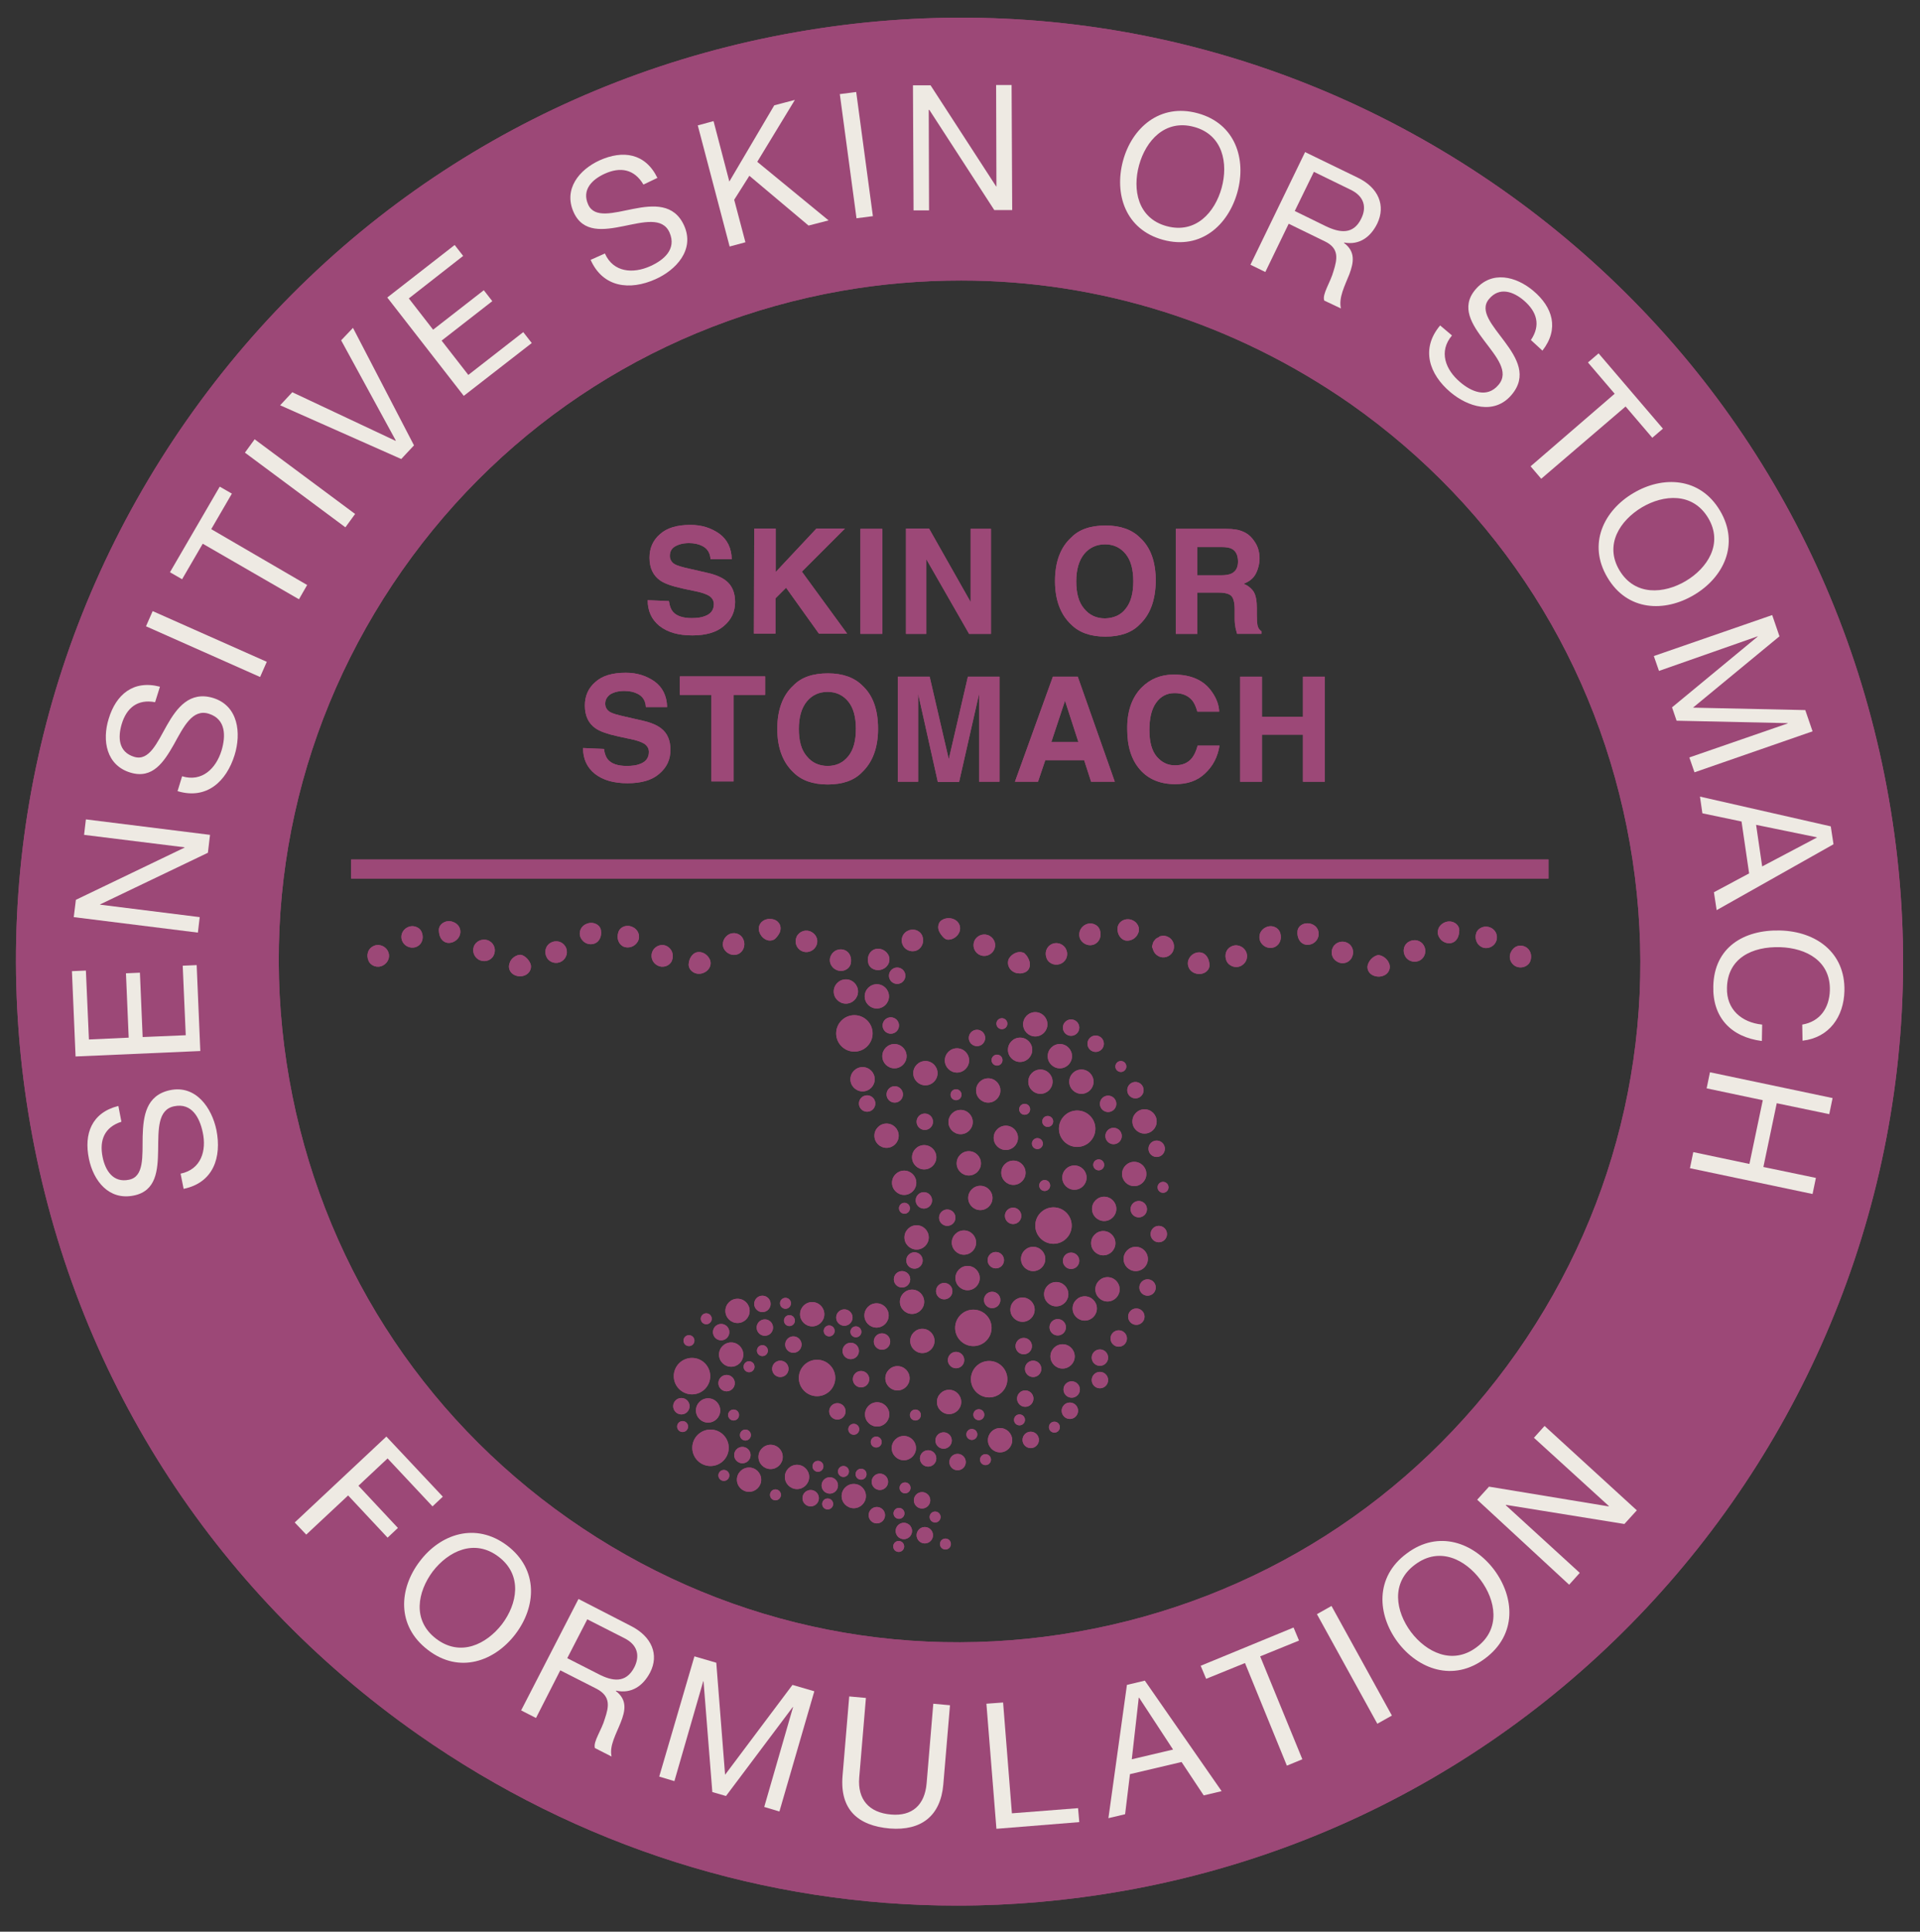 <?xml version="1.0" encoding="UTF-8"?> <svg xmlns="http://www.w3.org/2000/svg" xmlns:xlink="http://www.w3.org/1999/xlink" version="1.1" id="Layer_1" x="0px" y="0px" viewBox="0 0 632.6 636.3" style="enable-background:new 0 0 632.6 636.3;" xml:space="preserve"><rect x="0" y="0" width="632.6" height="636.3" fill="#333333" stroke="none"/> <style type="text/css"> .st0{fill:#9C4877;} .st1{fill:#EEEAE3;} </style> <g> <path class="st0" d="M315.3,627.7c-63.2,0-124.8-19.4-177.6-56.4c-68-47.7-113.4-119-127.7-200.7s4-164.3,51.6-232.3 c47.7-68,119-113.4,200.7-127.7c81.8-14.4,164.3,4,232.3,51.6c68,47.7,113.4,119,127.7,200.7c29.7,168.8-83.5,330.3-252.4,360 C351.7,626.1,333.4,627.7,315.3,627.7z M316.7,92.4c-13.1,0-26.3,1.1-39.4,3.4c-59,10.4-110.4,43.1-144.8,92.1 c-34.4,49.1-47.6,108.6-37.2,167.6c10.4,59,43.1,110.4,92.1,144.8c49.1,34.4,108.6,47.6,167.6,37.2c59-10.4,110.4-43.1,144.8-92.1 c34.4-49.1,47.6-108.6,37.2-167.6c-10.4-59-43.1-110.4-92.1-144.8C406.7,106.4,362.3,92.4,316.7,92.4z"></path> <g> <path class="st1" d="M40,369.5c-5.6,1.8-7.3,6.1-6.2,11.6c0.9,4.5,3.5,8.6,8.7,7.5c5-1,4.4-7.6,4.5-14.3c0.2-6.7,1.1-13.5,9-15.2 c8.6-1.8,13.8,5.9,15.3,13.1c1.8,9-1,17.4-10.8,19.4l-1-5c6.8-1.4,8.6-7.6,7.3-13.6c-1-4.8-3.6-9.8-9.4-8.6 c-5.5,1.1-5.2,7.7-5.3,14.4c-0.1,6.7-0.6,13.5-8,15c-8.2,1.7-13.3-4.8-14.8-12.1c-1.7-8.2,0.9-15.2,9.7-17.4L40,369.5z"></path> <path class="st1" d="M24.9,348l-1.2-28.1l4.6-0.2l1,22.7l13.1-0.6l-0.9-21.2l4.6-0.2l0.9,21.2l14.2-0.6l-1-22.9l4.6-0.2l1.2,28.3 L24.9,348z"></path> <path class="st1" d="M24.3,302.1l0.7-5.7l35.8-17.2l0-0.1L27.7,275l0.6-5.1l40.9,5.1l-0.7,5.9l-35.5,17l0,0.1l32.8,4.1l-0.6,5.1 L24.3,302.1z"></path> <path class="st1" d="M51.1,231.3c-5.8-1.1-9.4,1.9-11,7.2c-1.3,4.4-1.1,9.2,4.1,10.8c4.9,1.5,7.5-4.5,10.8-10.4 c3.3-5.8,7.5-11.3,15.2-9c8.4,2.6,9.3,11.7,7.1,18.8c-2.7,8.7-9.2,14.8-18.8,11.9l1.5-4.9c6.6,2,11.2-2.6,13-8.5 c1.4-4.7,1.5-10.3-4.2-12.1c-5.4-1.7-8.3,4.3-11.5,10.1c-3.3,5.8-7,11.5-14.3,9.3c-8-2.4-9.4-10.6-7.2-17.7 c2.4-8,8.1-12.9,16.9-10.6L51.1,231.3z"></path> <path class="st1" d="M48.1,206.3l2.2-5L87.9,218l-2.2,5L48.1,206.3z"></path> <path class="st1" d="M66.8,179.1l-6.8,11.7l-4-2.3l16.4-28.2l4,2.3l-6.8,11.7l31.6,18.4l-2.7,4.7L66.8,179.1z"></path> <path class="st1" d="M80.7,149.1l3.2-4.4l33.1,24.6l-3.2,4.4L80.7,149.1z"></path> <path class="st1" d="M136.4,146.7l-4.2,4.5l-39.9-17.7l4-4.3l34,16l0.1-0.1l-18-33l3.9-4.1L136.4,146.7z"></path> <path class="st1" d="M127.6,98l22.2-17.3l2.8,3.6l-17.9,14l8,10.3l16.7-13l2.8,3.6l-16.7,13l8.8,11.3l18.1-14.1l2.8,3.6 l-22.4,17.4L127.6,98z"></path> <path class="st1" d="M212,60.8c-3-5.1-7.6-5.9-12.7-3.6c-4.2,1.9-7.7,5.3-5.5,10.2c2.1,4.6,8.3,2.7,14.9,1.4 c6.6-1.3,13.4-1.8,16.7,5.5c3.6,8-2.7,14.7-9.5,17.7c-8.3,3.7-17.2,2.8-21.3-6.4l4.7-2.1c2.8,6.3,9.3,6.7,14.9,4.2 c4.5-2,8.8-5.6,6.4-11.1c-2.3-5.2-8.7-3.4-15.2-2.1c-6.5,1.3-13.3,2.3-16.4-4.6c-3.4-7.6,1.8-14,8.6-17.1c7.6-3.4,15-2.4,19,5.8 L212,60.8z"></path> <path class="st1" d="M229.9,41.3l5.2-1.4l5.2,19.9l14.8-25.1l6.8-1.8l-12.4,20.4l23.5,19.3l-6.6,1.7l-19.5-16.4l-5,7.9l3.7,14 l-5.2,1.4L229.9,41.3z"></path> <path class="st1" d="M276.7,31l5.4-0.7l5.5,40.9l-5.4,0.7L276.7,31z"></path> <path class="st1" d="M300.8,28.1l5.8,0l21.6,33.3h0.1L328.2,28l5.1,0l0.2,41.2l-5.9,0l-21.4-33H306l0.1,33.1l-5.1,0L300.8,28.1z"></path> <path class="st1" d="M394.6,37.3c12.5,3.4,16.1,15.2,13.1,26c-3,10.8-12,19.1-24.5,15.7S367.1,63.8,370,53S382.1,33.9,394.6,37.3z M384.4,74.5c9.6,2.6,15.9-4.6,18.1-12.6c2.2-8,0.5-17.5-9.1-20.1c-9.6-2.6-15.9,4.6-18.1,12.6C373.1,62.4,374.8,71.9,384.4,74.5z "></path> <path class="st1" d="M430,50.1l17.3,8.4c6.9,3.3,9.3,9.2,6.5,15.1c-2.2,4.5-5.9,7.2-10.9,6.3l-0.1,0.1c3.9,2.9,3.2,6.5,1.8,10.3 c-1.5,3.8-3.6,7.7-2.8,11.3l-5.5-2.6c-0.7-2.2,2-5.8,3.1-9.8c1.2-3.9,1.9-7.4-2.9-9.7l-11.9-5.8l-7.7,15.9l-4.9-2.4L430,50.1z M436.8,74.5c4.6,2.2,9.1,2.9,11.7-2.5c1.8-3.6,1.1-7.3-3.5-9.5l-12.1-5.9l-6.3,12.9L436.8,74.5z"></path> <path class="st1" d="M504.4,112c3.3-4.9,2-9.3-2.3-13c-3.5-3-8.1-4.6-11.5-0.5c-3.3,3.9,1.2,8.7,5.2,14.1c4,5.4,7.5,11.3,2.2,17.5 c-5.7,6.7-14.4,3.9-20.1-0.9c-7-5.9-9.9-14.3-3.4-22l3.9,3.3c-4.5,5.3-2.1,11.3,2.6,15.3c3.7,3.2,8.9,5.5,12.7,1 c3.7-4.3-0.7-9.3-4.7-14.6c-4-5.3-7.8-11-2.9-16.8c5.4-6.4,13.4-4.4,19.1,0.4c6.4,5.4,8.6,12.5,3,19.7L504.4,112z"></path> <path class="st1" d="M532,129.7l-8.8-10.3l3.5-3l21.2,24.8l-3.5,3l-8.8-10.3l-27.8,23.8l-3.5-4.1L532,129.7z"></path> <path class="st1" d="M566.7,168.2c6.6,11.1,1.1,22.1-8.6,27.8c-9.6,5.7-21.9,5.4-28.5-5.8c-6.6-11.1-1.1-22.1,8.6-27.8 C547.8,156.7,560.1,157.1,566.7,168.2z M533.6,187.9c5.1,8.5,14.7,7.7,21.8,3.5c7.1-4.2,12.5-12.3,7.4-20.8 c-5.1-8.5-14.7-7.7-21.8-3.5C533.8,171.4,528.5,179.4,533.6,187.9z"></path> <path class="st1" d="M583.9,202.6l2.4,7l-28.5,23.5l37,0.8l2.4,7l-38.9,13.5l-1.7-4.9l32.4-11.2l0-0.1l-36.6-0.8l-1.5-4.4 l28.2-23.3l0-0.1L546.6,221l-1.7-4.9L583.9,202.6z"></path> <path class="st1" d="M603.2,272.2l0.9,5.9l-38.5,21.7l-0.9-5.9l11.6-6.2l-2.5-17.1l-12.9-2.7l-0.8-5.5L603.2,272.2z M578.6,271.7 l2,13.7l18-9.5l0-0.1L578.6,271.7z"></path> <path class="st1" d="M593.8,337.5c5.9-1,8.9-5.5,9.1-11.2c0.3-9.7-7.7-14-16.3-14.3c-9.4-0.3-17.4,3.7-17.6,13.4 c-0.2,7.1,4.8,11.4,11.6,12.1l-0.1,5.4c-10.2-1.3-16.3-7.8-16-18.1c0.3-12.7,10-18.6,22-18.3c11.9,0.3,21.5,7.3,21.2,19.9 c-0.2,8.5-5,15.4-13.8,16.4L593.8,337.5z"></path> <path class="st1" d="M603.8,361.7l-1.1,5.3l-17.3-3.6l-4.4,21l17.3,3.6l-1.1,5.3l-40.4-8.5l1.1-5.3l18.5,3.9l4.4-21l-18.5-3.9 l1.1-5.3L603.8,361.7z"></path> </g> <g> <path class="st1" d="M127.3,473.2l18.6,19.8l-3.4,3.2l-14.8-15.8l-9.6,9l13,13.9l-3.4,3.2l-13-13.9l-13.8,12.9l-3.8-4L127.3,473.2 z"></path> <path class="st1" d="M167.1,509.1c10.5,8,9.5,20.3,2.7,29.2c-6.8,8.9-18.4,13.2-28.8,5.2c-10.5-8-9.5-20.3-2.7-29.2 C145,505.4,156.6,501.2,167.1,509.1z M143.7,539.8c8,6.1,16.6,1.8,21.7-4.8c5-6.6,6.9-16.1-1.1-22.2c-8-6.1-16.6-1.8-21.7,4.8 C137.6,524.3,135.7,533.7,143.7,539.8z"></path> <path class="st1" d="M190.6,526.7l17.3,8.9c6.9,3.5,9.3,9.5,6.3,15.3c-2.3,4.4-6.1,7.1-11.2,6l-0.1,0.1c3.9,3,3.1,6.6,1.6,10.4 c-1.5,3.8-3.8,7.7-3,11.2l-5.5-2.8c-0.6-2.2,2.2-5.8,3.3-9.7c1.3-3.9,2-7.3-2.7-9.8l-12-6.1l-8,15.7l-4.9-2.5L190.6,526.7z M197.1,551.4c4.6,2.4,9.1,3.2,11.9-2.2c1.8-3.6,1.3-7.3-3.3-9.6l-12.2-6.2l-6.6,12.8L197.1,551.4z"></path> <path class="st1" d="M228.8,545.6l7.2,2.1l2.9,36.9l22.2-29.6l7.2,2.1l-11.5,39.6l-5-1.5l9.5-32.9l-0.1,0l-22,29.3l-4.5-1.3 l-2.9-36.5l-0.1,0l-9.5,32.9l-5-1.5L228.8,545.6z"></path> <path class="st1" d="M310.8,587.8c-0.9,10.4-7.3,15.3-17.6,14.5c-10.6-0.9-16.5-6.3-15.6-17.3l2.2-26.2l5.5,0.5l-2.2,26.2 c-0.6,7.2,3.2,11.6,10.5,12.2c6.9,0.6,11.1-3.1,11.7-10.3l2.2-26.2l5.5,0.5L310.8,587.8z"></path> <path class="st1" d="M325,561.2l5.5-0.4l2.9,36.5l21.8-1.7l0.4,4.6l-27.3,2.2L325,561.2z"></path> <path class="st1" d="M371.3,555l5.9-1.4l25.3,36.4l-5.9,1.4l-7.3-11l-17,4l-1.6,13.2l-5.5,1.3L371.3,555z M372.9,579.5l13.6-3.2 l-11.2-17.1l-0.1,0L372.9,579.5z"></path> <path class="st1" d="M410.2,547.8l-12.8,5.2l-1.8-4.3l30.6-12.6l1.8,4.3l-12.8,5.2l13.9,33.9l-5.1,2.1L410.2,547.8z"></path> <path class="st1" d="M433.9,531.7l4.8-2.7l19.9,36.1l-4.8,2.7L433.9,531.7z"></path> <path class="st1" d="M463.5,511.7c10.5-7.9,22.1-3.5,28.8,5.4c6.7,9,7.6,21.3-3,29.2c-10.5,7.9-22.1,3.5-28.8-5.4 C453.8,531.9,452.9,519.5,463.5,511.7z M486.5,542.6c8.1-6,6.3-15.5,1.3-22.2c-5-6.7-13.5-11.1-21.6-5c-8.1,6-6.3,15.5-1.3,22.2 C469.9,544.2,478.5,548.6,486.5,542.6z"></path> <path class="st1" d="M486.7,494l3.9-4.3l39.4,6.5l0.1-0.1l-24.7-22.5l3.5-3.9l30.4,27.8l-4.1,4.5l-39-6.3l-0.1,0.1l24.4,22.3 l-3.5,3.9L486.7,494z"></path> </g> <g> <g> <circle class="st0" cx="312.1" cy="401.1" r="2.7"></circle> <circle class="st0" cx="304.4" cy="395.4" r="2.7"></circle> <circle class="st0" cx="301.3" cy="415.2" r="2.7"></circle> <circle class="st0" cx="304.7" cy="369.5" r="2.7"></circle> <circle class="st0" cx="294.8" cy="360.5" r="2.7"></circle> <circle class="st0" cx="285.7" cy="363.5" r="2.7"></circle> <circle class="st0" cx="293.5" cy="337.8" r="2.7"></circle> <circle class="st0" cx="381.8" cy="406.5" r="2.7"></circle> <circle class="st0" cx="337.3" cy="443.4" r="2.7"></circle> <circle class="st0" cx="257.1" cy="450.9" r="2.7"></circle> <circle class="st0" cx="311.1" cy="425.3" r="2.7"></circle> <circle class="st0" cx="326.9" cy="428.2" r="2.7"></circle> <circle class="st0" cx="328.1" cy="415.1" r="2.7"></circle> <circle class="st0" cx="333.8" cy="400.5" r="2.7"></circle> <circle class="st0" cx="375.2" cy="398.3" r="2.7"></circle> <circle class="st0" cx="339.6" cy="474.3" r="2.7"></circle> <circle class="st0" cx="368.6" cy="440.9" r="2.7"></circle> <circle class="st0" cx="353.1" cy="457.7" r="2.7"></circle> <circle class="st0" cx="362.4" cy="454.6" r="2.7"></circle> <circle class="st0" cx="352.5" cy="464.7" r="2.7"></circle> <circle class="st0" cx="362.4" cy="447.2" r="2.7"></circle> <circle class="st0" cx="328.5" cy="349.2" r="1.8"></circle> <circle class="st0" cx="330.1" cy="337.2" r="1.8"></circle> <circle class="st0" cx="369.3" cy="351.3" r="1.8"></circle> <circle class="st0" cx="362" cy="383.7" r="1.8"></circle> <circle class="st0" cx="345.2" cy="369.4" r="1.8"></circle> <circle class="st0" cx="337.6" cy="365.4" r="1.8"></circle> <circle class="st0" cx="341.8" cy="376.7" r="1.8"></circle> <circle class="st0" cx="315" cy="360.6" r="1.8"></circle> <circle class="st0" cx="344.2" cy="390.5" r="1.8"></circle> <circle class="st0" cx="298" cy="398" r="1.8"></circle> <circle class="st0" cx="383.2" cy="391.1" r="1.8"></circle> <circle class="st0" cx="374.4" cy="433.7" r="2.7"></circle> <circle class="st0" cx="352.9" cy="415.3" r="2.7"></circle> <circle class="st0" cx="378.1" cy="424.1" r="2.7"></circle> <circle class="st0" cx="381.1" cy="378.4" r="2.7"></circle> <circle class="st0" cx="366.9" cy="374.2" r="2.7"></circle> <circle class="st0" cx="374.1" cy="359.1" r="2.7"></circle> <circle class="st0" cx="365.1" cy="363.6" r="2.7"></circle> <circle class="st0" cx="361" cy="343.8" r="2.7"></circle> <circle class="st0" cx="352.9" cy="338.5" r="2.7"></circle> <circle class="st0" cx="321.9" cy="341.9" r="2.7"></circle> <circle class="st0" cx="295.6" cy="321.4" r="2.7"></circle> <circle class="st0" cx="302" cy="407.6" r="4"></circle> <circle class="st0" cx="304.5" cy="381.2" r="4"></circle> <circle class="st0" cx="297.9" cy="389.6" r="4"></circle> <circle class="st0" cx="292.1" cy="374.1" r="4"></circle> <circle class="st0" cx="304.9" cy="353.5" r="4"></circle> <circle class="st0" cx="294.7" cy="347.9" r="4"></circle> <circle class="st0" cx="284.2" cy="355.5" r="4"></circle> <circle class="st0" cx="278.7" cy="326.6" r="4"></circle> <circle class="st0" cx="288.9" cy="328.2" r="4"></circle> <circle class="st0" cx="288.8" cy="433.3" r="4"></circle> <circle class="st0" cx="315.3" cy="349.3" r="4"></circle> <circle class="st0" cx="325.6" cy="359.2" r="4"></circle> <circle class="st0" cx="316.5" cy="369.6" r="4"></circle> <circle class="st0" cx="336.1" cy="345.8" r="4"></circle> <circle class="st0" cx="342.8" cy="356.3" r="4"></circle> <circle class="st0" cx="317.6" cy="409.3" r="4"></circle> <circle class="st0" cx="300.5" cy="428.8" r="4"></circle> <circle class="st0" cx="318.8" cy="421" r="4"></circle> <circle class="st0" cx="340.4" cy="414.7" r="4"></circle> <circle class="st0" cx="336.9" cy="431.4" r="4"></circle> <circle class="st0" cx="323" cy="394.6" r="4"></circle> <circle class="st0" cx="319.2" cy="383.2" r="4"></circle> <circle class="st0" cx="331.4" cy="374.8" r="4"></circle> <circle class="st0" cx="356.3" cy="356.3" r="4"></circle> <circle class="st0" cx="341.1" cy="337.4" r="4"></circle> <circle class="st0" cx="267.6" cy="432.9" r="4"></circle> <circle class="st0" cx="349.2" cy="347.9" r="4"></circle> <circle class="st0" cx="373.7" cy="386.7" r="4"></circle> <circle class="st0" cx="363.8" cy="398.2" r="4"></circle> <circle class="st0" cx="374.2" cy="414.7" r="4"></circle> <circle class="st0" cx="377.1" cy="369.4" r="4"></circle> <circle class="st0" cx="364.9" cy="424.7" r="4"></circle> <circle class="st0" cx="357.4" cy="431" r="4"></circle> <circle class="st0" cx="350.1" cy="446.8" r="4"></circle> <circle class="st0" cx="363.5" cy="409.5" r="4"></circle> <circle class="st0" cx="348" cy="426.3" r="4"></circle> <circle class="st0" cx="333.9" cy="386.3" r="4"></circle> <circle class="st0" cx="354" cy="387.9" r="4"></circle> <circle class="st0" cx="281.5" cy="340.4" r="6"></circle> <circle class="st0" cx="354.9" cy="371.8" r="6"></circle> <circle class="st0" cx="347.1" cy="403.7" r="6"></circle> <circle class="st0" cx="269.2" cy="453.9" r="6"></circle> <circle class="st0" cx="228" cy="453.3" r="6"></circle> <circle class="st0" cx="325.9" cy="454.3" r="6"></circle> <circle class="st0" cx="348.5" cy="437.2" r="2.7"></circle> <circle class="st0" cx="290.6" cy="441.9" r="2.7"></circle> <circle class="st0" cx="278.2" cy="434" r="2.7"></circle> <circle class="st0" cx="280.3" cy="445" r="2.7"></circle> <circle class="st0" cx="297.2" cy="421.4" r="2.7"></circle> <circle class="st0" cx="252" cy="437.3" r="2.7"></circle> <circle class="st0" cx="251.2" cy="444.9" r="1.8"></circle> <circle class="st0" cx="238.5" cy="486" r="1.8"></circle> <circle class="st0" cx="245.6" cy="472.7" r="1.8"></circle> <circle class="st0" cx="301.6" cy="466.1" r="1.8"></circle> <circle class="st0" cx="288.7" cy="475" r="1.8"></circle> <circle class="st0" cx="281.3" cy="470.8" r="1.8"></circle> <circle class="st0" cx="246.8" cy="450.2" r="1.8"></circle> <circle class="st0" cx="224.9" cy="469.9" r="1.8"></circle> <circle class="st0" cx="322.5" cy="466" r="1.8"></circle> <circle class="st0" cx="320.2" cy="472.5" r="1.8"></circle> <circle class="st0" cx="324.7" cy="480.8" r="1.8"></circle> <circle class="st0" cx="308.1" cy="499.7" r="1.8"></circle> <circle class="st0" cx="283.7" cy="485.6" r="1.8"></circle> <circle class="st0" cx="277.9" cy="484.7" r="1.8"></circle> <circle class="st0" cx="255.5" cy="492.4" r="1.8"></circle> <circle class="st0" cx="269.5" cy="483" r="1.8"></circle> <circle class="st0" cx="272.7" cy="495.4" r="1.8"></circle> <circle class="st0" cx="241.7" cy="466.1" r="1.8"></circle> <circle class="st0" cx="298.2" cy="490.1" r="1.8"></circle> <circle class="st0" cx="335.9" cy="467.7" r="1.8"></circle> <circle class="st0" cx="347.4" cy="470.1" r="1.8"></circle> <circle class="st0" cx="311.5" cy="508.6" r="1.8"></circle> <circle class="st0" cx="296.2" cy="498.5" r="1.8"></circle> <circle class="st0" cx="296.1" cy="509.4" r="1.8"></circle> <circle class="st0" cx="282" cy="438.7" r="1.8"></circle> <circle class="st0" cx="232.7" cy="434.4" r="1.8"></circle> <circle class="st0" cx="227" cy="441.6" r="1.8"></circle> <circle class="st0" cx="260.1" cy="435" r="1.8"></circle> <circle class="st0" cx="258.8" cy="429.3" r="1.8"></circle> <circle class="st0" cx="273.2" cy="438.4" r="1.8"></circle> <circle class="st0" cx="340.4" cy="450.9" r="2.7"></circle> <circle class="st0" cx="275.9" cy="464.9" r="2.7"></circle> <circle class="st0" cx="251.2" cy="429.5" r="2.7"></circle> <circle class="st0" cx="337.8" cy="460.7" r="2.7"></circle> <circle class="st0" cx="239.4" cy="455.6" r="2.7"></circle> <circle class="st0" cx="315.5" cy="481.6" r="2.7"></circle> <circle class="st0" cx="267.1" cy="493.5" r="2.7"></circle> <circle class="st0" cx="244.6" cy="479.3" r="2.7"></circle> <circle class="st0" cx="288.9" cy="499.1" r="2.7"></circle> <circle class="st0" cx="304.7" cy="505.7" r="2.7"></circle> <circle class="st0" cx="297.8" cy="504.3" r="2.7"></circle> <circle class="st0" cx="310.9" cy="474.5" r="2.7"></circle> <circle class="st0" cx="305.8" cy="480.4" r="2.7"></circle> <circle class="st0" cx="224.5" cy="463.2" r="2.7"></circle> <circle class="st0" cx="303.8" cy="494.2" r="2.7"></circle> <circle class="st0" cx="289.9" cy="488.1" r="2.7"></circle> <circle class="st0" cx="273.4" cy="489.3" r="2.7"></circle> <circle class="st0" cx="315" cy="448" r="2.7"></circle> <circle class="st0" cx="283.7" cy="454.3" r="2.7"></circle> <circle class="st0" cx="237.6" cy="438.8" r="2.7"></circle> <circle class="st0" cx="261.4" cy="442.9" r="2.7"></circle> <circle class="st0" cx="262.6" cy="486.5" r="4"></circle> <circle class="st0" cx="253.9" cy="479.9" r="4"></circle> <circle class="st0" cx="246.8" cy="487.4" r="4"></circle> <circle class="st0" cx="233.3" cy="464.6" r="4"></circle> <circle class="st0" cx="240.9" cy="446.2" r="4"></circle> <circle class="st0" cx="281.3" cy="492.8" r="4"></circle> <circle class="st0" cx="297.8" cy="477" r="4"></circle> <circle class="st0" cx="243" cy="431.8" r="4"></circle> <circle class="st0" cx="329.5" cy="474.4" r="4"></circle> <circle class="st0" cx="312.7" cy="461.8" r="4"></circle> <circle class="st0" cx="295.7" cy="454" r="4"></circle> <circle class="st0" cx="289" cy="465.9" r="4"></circle> <circle class="st0" cx="303.9" cy="441.7" r="4"></circle> <circle class="st0" cx="234.1" cy="476.9" r="6"></circle> <circle class="st0" cx="320.7" cy="437.4" r="6"></circle> </g> <g> <g> <path class="st0" d="M122.9,311.7c1.6-0.9,3.8-0.3,4.8,1.4c1,1.7,0.4,3.9-1.5,4.9c-1.8,1-4.1,0.2-4.8-1.6 C120.6,314.5,121.3,312.5,122.9,311.7z"></path> </g> <g> <path class="st0" d="M134.2,305.5c1.9-1,4.2-0.1,4.8,1.7c0.7,1.9,0,3.8-1.6,4.6c-1.6,0.8-3.8,0.2-4.7-1.5 C131.7,308.6,132.4,306.4,134.2,305.5z"></path> </g> <g> <path class="st0" d="M149.3,303.7c2.2,0.8,2.9,3,2,4.8c-0.9,1.7-3,2.5-4.5,1.9c-1.5-0.6-2.2-2.2-2.2-4.2 C144.7,304.2,147.2,302.8,149.3,303.7z"></path> </g> <g> <path class="st0" d="M161.3,310c1.7,1,2.2,3.1,1.3,4.8c-0.9,1.7-3.1,2.3-4.9,1.3c-1.7-1-2.3-3.2-1.3-4.9 C157.4,309.6,159.6,309,161.3,310z"></path> </g> <g> <path class="st0" d="M171.4,314.5c1,0,2.7,1.2,3.4,3c0.6,1.8-0.7,4.1-3.6,4.1c-2.9-0.2-4-2.5-3.3-4.3 C168.4,315.4,170.4,314.5,171.4,314.5z"></path> </g> <g> <path class="st0" d="M181.5,310.5c1.7-0.9,3.8-0.4,4.8,1.3c1,1.7,0.4,3.9-1.3,4.9c-1.7,1-4,0.4-4.9-1.4 C179.2,313.5,179.8,311.4,181.5,310.5z"></path> </g> <g> <path class="st0" d="M193.3,304.3c2.1-0.9,4.5,0.3,4.7,2.2c0.3,1.9-0.5,3.7-2.1,4.3c-1.6,0.6-3.6,0-4.5-1.8 C190.5,307.4,191.2,305.1,193.3,304.3z"></path> </g> <g> <path class="st0" d="M208.5,305.4c1.9,0.9,2.6,3.1,1.6,4.8c-1,1.7-3.1,2.3-4.7,1.6c-1.6-0.8-2.3-2.7-1.7-4.6 C204.2,305.3,206.5,304.4,208.5,305.4z"></path> </g> <g> <path class="st0" d="M219.8,311.7c1.6,0.9,2.3,2.8,1.6,4.7c-0.7,1.8-3,2.6-4.8,1.6c-1.9-1-2.4-3.2-1.5-4.9 C216.1,311.4,218.2,310.8,219.8,311.7z"></path> </g> <g> <path class="st0" d="M229.5,313.7c1.5-0.4,3.4,0.4,4.3,2.2c0.9,1.8-0.1,4-2.4,4.7c-2.3,0.7-4.5-0.9-4.5-2.9 C227,315.7,228.1,314.1,229.5,313.7z"></path> </g> <g> <path class="st0" d="M239.8,308c1.8-1.2,4.1-0.6,5,1.2c0.9,1.7,0.4,3.8-1.1,4.8c-1.5,1-3.6,0.6-4.8-0.9 C237.6,311.5,238.1,309.2,239.8,308z"></path> </g> <g> <path class="st0" d="M253.2,302.7c0.6,0,1.2,0,1.8,0.2c0.6,0.2,1.1,0.5,1.4,0.9c0.7,0.7,0.9,1.7,0.7,2.7c-0.2,1-0.8,1.7-1.3,2.3 c-0.5,0.6-1,0.9-1.8,1c-1.4,0.2-3.2-0.9-3.8-2.8C249.5,305.1,250.7,303,253.2,302.7z"></path> </g> <g> <path class="st0" d="M267.4,307c1.8,1,2.4,3.1,1.4,4.8c-1,1.7-3.1,2.3-4.8,1.4c-1.7-0.9-2.3-3-1.5-4.7 C263.4,306.7,265.6,306,267.4,307z"></path> </g> <g> <path class="st0" d="M278.4,313c1.6,0.7,2.3,2.5,1.9,4.4c-0.4,1.9-2.7,3-4.7,2.1c-2-0.9-2.7-3.1-1.8-4.8 C274.7,312.9,276.8,312.3,278.4,313z"></path> </g> <g> <path class="st0" d="M287.9,312.8c1.6-0.7,3.7-0.1,4.7,1.6c1,1.7,0.3,3.9-1.7,4.8c-2,0.9-4.3,0-4.8-1.9 C285.6,315.4,286.3,313.6,287.9,312.8z"></path> </g> <g> <path class="st0" d="M298.9,306.7c1.8-1,4-0.4,4.9,1.4c0.8,1.8,0.2,3.8-1.4,4.8c-1.6,0.9-3.8,0.4-4.8-1.3 C296.6,309.9,297.1,307.7,298.9,306.7z"></path> </g> <g> <path class="st0" d="M313.3,302.5c2.6,0.5,3.5,2.7,2.8,4.5c-0.7,1.8-2.7,2.7-4,2.5c-0.6-0.1-1.1-0.5-1.6-1.1 c-0.5-0.6-1.1-1.4-1.3-2.3c-0.2-0.9,0-2,0.7-2.7C310.7,302.7,311.9,302.3,313.3,302.5z"></path> </g> <g> <path class="st0" d="M326.1,308.3c1.7,1,2.3,3.1,1.3,4.8c-1,1.7-3.2,2.3-4.9,1.3c-1.7-1-2.2-3.1-1.3-4.8 C322.2,307.9,324.4,307.3,326.1,308.3z"></path> </g> <g> <path class="st0" d="M336.8,313.7c0.4,0.1,0.7,0.2,0.9,0.5c0.2,0.2,0.5,0.5,0.7,0.8c0.4,0.7,0.9,1.5,0.9,2.5 c0.1,0.9-0.3,2-1.1,2.5c-0.4,0.3-1,0.5-1.6,0.6c-0.5,0.1-1.1,0-1.8-0.1c-2.3-0.7-3.2-2.9-2.4-4.7 C333.4,314.1,335.4,313.3,336.8,313.7z"></path> </g> <g> <path class="st0" d="M346.3,311.1c1.6-0.9,3.8-0.4,4.8,1.3c1,1.7,0.5,3.9-1.3,4.9c-1.8,1-4.1,0.3-4.9-1.5 C344.1,314,344.7,312,346.3,311.1z"></path> </g> <g> <path class="st0" d="M357.6,304.6c1.9-1,4.2-0.1,4.8,1.8c0.6,1.9-0.1,3.8-1.7,4.6c-1.6,0.8-3.7,0.2-4.7-1.5 C355.1,307.8,355.7,305.6,357.6,304.6z"></path> </g> <g> <path class="st0" d="M372.5,302.9c2.2,0.6,3.3,2.7,2.5,4.5c-0.7,1.8-2.6,2.7-4.2,2.4c-1.6-0.4-2.7-2.1-2.6-4 C368.3,303.8,370.3,302.4,372.5,302.9z"></path> </g> <g> <path class="st0" d="M385,308.7c1.7,0.9,2.3,3.1,1.4,4.8c-0.9,1.7-3.1,2.4-4.8,1.4c-0.9-0.5-1.4-1.2-1.7-2.1 c0-0.2-0.2-0.5-0.3-0.8c0-0.2,0-0.4,0.1-0.7c0.1-0.4,0.2-0.9,0.5-1.3c0.3-0.4,0.6-0.8,1-1c0.2-0.1,0.4-0.2,0.6-0.3 c0.2-0.1,0.2-0.3,0.5-0.3C383.2,308.1,384.1,308.2,385,308.7z"></path> </g> <g> <path class="st0" d="M395.9,313.8c1.5,0.4,2.5,2,2.6,4c0.1,2-2.1,3.5-4.4,2.9c-2.3-0.6-3.2-2.8-2.5-4.6 C392.4,314.2,394.3,313.4,395.9,313.8z"></path> </g> <g> <path class="st0" d="M405.6,311.8c1.6-0.9,3.8-0.3,4.8,1.4c1,1.7,0.4,3.9-1.4,4.9c-1.8,1-4.1,0.2-4.9-1.6 C403.3,314.6,404,312.6,405.6,311.8z"></path> </g> <g> <path class="st0" d="M417,305.5c1.9-1,4.2-0.1,4.8,1.8c0.6,1.9-0.1,3.8-1.7,4.6c-1.6,0.8-3.7,0.2-4.7-1.5 C414.4,308.6,415.1,306.4,417,305.5z"></path> </g> <g> <path class="st0" d="M432.2,304.4c2.1,0.8,2.8,3,1.9,4.8c-0.9,1.8-3,2.4-4.5,1.8c-1.5-0.6-2.3-2.4-2.1-4.3 C427.7,304.7,430.1,303.6,432.2,304.4z"></path> </g> <g> <path class="st0" d="M444,310.6c1.7,0.9,2.3,3,1.4,4.8c-0.9,1.8-3.1,2.4-4.8,1.4c-1.8-1-2.3-3.1-1.4-4.8 C440.1,310.3,442.3,309.7,444,310.6z"></path> </g> <g> <path class="st0" d="M454.1,314.6c1,0,2.9,0.9,3.6,2.8c0.7,1.8-0.4,4.1-3.3,4.3c-3,0-4.3-2.2-3.7-4 C451.3,315.8,453.1,314.7,454.1,314.6z"></path> </g> <g> <path class="st0" d="M464.2,310.2c1.7-1,3.9-0.5,4.9,1.2c1,1.7,0.5,3.9-1.2,4.9c-1.7,1-4,0.4-4.9-1.3 C462,313.3,462.5,311.1,464.2,310.2z"></path> </g> <g> <path class="st0" d="M476.1,303.8c2.2-0.9,4.6,0.5,4.7,2.5c0,2-0.7,3.6-2.2,4.2c-1.5,0.6-3.6-0.1-4.5-1.9 C473.2,306.9,473.9,304.7,476.1,303.8z"></path> </g> <g> <path class="st0" d="M491.2,305.6c1.9,0.9,2.5,3.1,1.6,4.8c-0.9,1.7-3.1,2.4-4.7,1.5c-1.6-0.8-2.3-2.8-1.7-4.6 C487.1,305.5,489.3,304.7,491.2,305.6z"></path> </g> <g> <path class="st0" d="M502.6,311.9c1.6,0.8,2.3,2.8,1.6,4.7c-0.7,1.8-3,2.6-4.8,1.7c-1.8-0.9-2.5-3.1-1.5-4.8 C498.8,311.6,500.9,311,502.6,311.9z"></path> </g> </g> <g> <path class="st0" d="M220.4,198c0.2,1.6,0.7,2.8,1.3,3.5c1.2,1.4,3.3,2.1,6.2,2.1c1.7,0,3.2-0.2,4.2-0.6c2.1-0.7,3.1-2.1,3.1-4 c0-1.1-0.5-2-1.5-2.7c-1-0.6-2.6-1.2-4.8-1.6l-3.8-0.8c-3.7-0.8-6.2-1.7-7.6-2.7c-2.3-1.6-3.5-4.1-3.5-7.5c0-3.1,1.1-5.7,3.4-7.7 c2.3-2.1,5.6-3.1,10.1-3.1c3.7,0,6.8,1,9.5,2.9c2.6,1.9,4,4.7,4.1,8.4l-7,0c-0.1-2.1-1.1-3.6-2.8-4.4c-1.2-0.6-2.6-0.9-4.3-0.9 c-1.9,0-3.4,0.4-4.6,1.1s-1.7,1.8-1.7,3.1c0,1.2,0.6,2.2,1.7,2.8c0.7,0.4,2.3,0.9,4.6,1.4l6.1,1.4c2.7,0.6,4.7,1.5,6,2.5 c2.1,1.6,3.1,4,3.1,7.1c0,3.2-1.2,5.8-3.7,7.9c-2.4,2.1-5.9,3.1-10.4,3.1c-4.6,0-8.1-1-10.8-3.1c-2.6-2.1-3.9-4.9-3.9-8.5 L220.4,198z"></path> <path class="st0" d="M248.5,174.1l7.1,0l0,14.3l13.4-14.3l9.4,0l-14.2,14.2l14.9,20.4l-9.3,0L259,193.6l-3.5,3.5l0,11.6l-7.1,0 L248.5,174.1z"></path> <path class="st0" d="M290.7,208.8l-7.2,0l0-34.6l7.2,0L290.7,208.8z"></path> <path class="st0" d="M298.5,174.1l7.6,0l13.7,24.2l0-24.1l6.7,0l0,34.6l-7.2,0l-14.1-24.6l0,24.6l-6.7,0L298.5,174.1z"></path> <path class="st0" d="M375.5,205.7c-2.6,2.7-6.4,4-11.3,4c-5,0-8.7-1.4-11.3-4c-3.5-3.3-5.3-8.1-5.3-14.3c0-6.3,1.8-11.1,5.3-14.3 c2.6-2.7,6.4-4,11.4-4c4.9,0,8.7,1.4,11.3,4c3.5,3.2,5.2,7.9,5.2,14.3C380.7,197.7,379,202.4,375.5,205.7z M370.9,200.5 c1.7-2.1,2.5-5.1,2.5-9c0-3.9-0.8-6.9-2.5-9c-1.7-2.1-4-3.2-6.8-3.2s-5.2,1.1-6.9,3.2c-1.7,2.1-2.6,5.1-2.6,9 c0,3.9,0.8,6.9,2.6,9c1.7,2.1,4,3.2,6.9,3.2C367,203.6,369.3,202.6,370.9,200.5z"></path> <path class="st0" d="M409.5,175.1c1.3,0.5,2.4,1.4,3.2,2.4c0.7,0.9,1.3,1.8,1.7,2.9c0.4,1.1,0.6,2.3,0.6,3.6 c0,1.6-0.4,3.3-1.2,4.9c-0.8,1.6-2.2,2.7-4.1,3.4c1.6,0.6,2.7,1.6,3.4,2.7c0.7,1.2,1,3,1,5.4l0,2.3c0,1.6,0.1,2.7,0.2,3.2 c0.2,0.9,0.6,1.6,1.3,2l0,0.9l-8,0c-0.2-0.8-0.4-1.4-0.5-1.9c-0.2-1-0.3-2-0.3-3l0-3.2c0-2.2-0.4-3.7-1.1-4.4s-2.1-1.1-4.1-1.1 l-7.1,0l0,13.6l-7.1,0l0-34.6l16.6,0C406.4,174.2,408.2,174.5,409.5,175.1z M394.5,180.2l0,9.3l7.8,0c1.5,0,2.7-0.2,3.5-0.6 c1.4-0.7,2.1-2,2.1-3.9c0-2.1-0.7-3.5-2-4.2c-0.7-0.4-1.9-0.6-3.3-0.6L394.5,180.2z"></path> <path class="st0" d="M199,246.7c0.2,1.6,0.7,2.8,1.3,3.5c1.2,1.4,3.3,2.1,6.2,2.1c1.7,0,3.2-0.2,4.2-0.6c2.1-0.7,3.1-2.1,3.1-4 c0-1.1-0.5-2-1.5-2.7c-1-0.6-2.6-1.2-4.8-1.6l-3.7-0.8c-3.7-0.8-6.2-1.7-7.6-2.7c-2.3-1.6-3.5-4.1-3.5-7.5c0-3.1,1.1-5.7,3.4-7.7 c2.3-2.1,5.6-3.1,10.1-3.1c3.7,0,6.8,1,9.5,2.9c2.6,1.9,4,4.7,4.1,8.4l-7,0c-0.1-2.1-1.1-3.6-2.8-4.4c-1.2-0.6-2.6-0.9-4.3-0.9 c-1.9,0-3.4,0.4-4.6,1.1c-1.1,0.8-1.7,1.8-1.7,3.1c0,1.2,0.6,2.2,1.7,2.8c0.7,0.4,2.3,0.9,4.6,1.4l6.1,1.4c2.7,0.6,4.7,1.5,6,2.5 c2.1,1.6,3.1,4,3.1,7.1c0,3.2-1.2,5.8-3.7,7.9c-2.4,2.1-5.9,3.1-10.4,3.1c-4.6,0-8.1-1-10.8-3.1c-2.6-2.1-3.9-4.9-3.9-8.5 L199,246.7z"></path> <path class="st0" d="M252.1,222.8l0,6.1l-10.4,0l0,28.5l-7.3,0l0-28.5l-10.4,0l0-6.1L252.1,222.8z"></path> <path class="st0" d="M284,254.4c-2.6,2.7-6.4,4-11.3,4c-5,0-8.7-1.4-11.3-4c-3.5-3.3-5.3-8.1-5.3-14.3c0-6.3,1.8-11.1,5.3-14.3 c2.6-2.7,6.4-4,11.4-4c4.9,0,8.7,1.4,11.3,4c3.5,3.2,5.2,7.9,5.2,14.3C289.3,246.3,287.5,251.1,284,254.4z M279.5,249.1 c1.7-2.1,2.5-5.1,2.5-9c0-3.9-0.8-6.9-2.5-9s-4-3.2-6.8-3.2c-2.9,0-5.2,1.1-6.9,3.2c-1.7,2.1-2.6,5.1-2.6,9c0,3.9,0.8,6.9,2.6,9 c1.7,2.1,4,3.2,6.9,3.2C275.6,252.3,277.8,251.2,279.5,249.1z"></path> <path class="st0" d="M318.9,222.9l10.4,0l0,34.6l-6.7,0l0-23.4c0-0.7,0-1.6,0-2.8s0-2.1,0-2.8l-6.6,29.1l-7,0l-6.5-29.1 c0,0.7,0,1.6,0,2.8s0,2.2,0,2.8l0,23.4l-6.7,0l0-34.6l10.5,0l6.3,27.2L318.9,222.9z"></path> <path class="st0" d="M346.9,222.9l8.2,0l12.2,34.6l-7.8,0l-2.3-7.1l-12.8,0l-2.4,7.1l-7.6,0L346.9,222.9z M346.4,244.4l8.9,0 l-4.4-13.6L346.4,244.4z"></path> <path class="st0" d="M376.1,226.5c2.8-2.8,6.3-4.3,10.6-4.3c5.8,0,10,1.9,12.6,5.7c1.5,2.1,2.3,4.3,2.4,6.5l-7.2,0 c-0.5-1.7-1-2.9-1.8-3.8c-1.3-1.5-3.2-2.3-5.7-2.3c-2.6,0-4.6,1.1-6.1,3.2c-1.5,2.1-2.2,5.1-2.2,9s0.8,6.8,2.4,8.7 c1.6,1.9,3.6,2.9,6,2.9c2.5,0,4.4-0.8,5.7-2.5c0.7-0.9,1.3-2.2,1.8-4l7.2,0c-0.6,3.8-2.2,6.8-4.8,9.2c-2.5,2.4-5.8,3.5-9.8,3.5 c-4.9,0-8.8-1.6-11.6-4.8c-2.8-3.2-4.2-7.6-4.2-13.2C371.3,234.4,372.9,229.8,376.1,226.5z"></path> <path class="st0" d="M408.6,257.5l0-34.6l7.2,0l0,13.2l13.5,0l0-13.2l7.2,0l0,34.6l-7.2,0l0-15.5l-13.5,0l0,15.5L408.6,257.5z"></path> </g> <g> <rect x="115.7" y="283.1" class="st0" width="394.5" height="6.3"></rect> </g> </g> </g> <g> <path class="st0" d="M315.3,627.7c-63.2,0-124.8-19.4-177.6-56.4c-68-47.7-113.4-119-127.7-200.7s4-164.3,51.6-232.3 c47.7-68,119-113.4,200.7-127.7c81.8-14.4,164.3,4,232.3,51.6c68,47.7,113.4,119,127.7,200.7c29.7,168.8-83.5,330.3-252.4,360 C351.7,626.1,333.4,627.7,315.3,627.7z M316.7,92.4c-13.1,0-26.3,1.1-39.4,3.4c-59,10.4-110.4,43.1-144.8,92.1 c-34.4,49.1-47.6,108.6-37.2,167.6c10.4,59,43.1,110.4,92.1,144.8c49.1,34.4,108.6,47.6,167.6,37.2c59-10.4,110.4-43.1,144.8-92.1 c34.4-49.1,47.6-108.6,37.2-167.6c-10.4-59-43.1-110.4-92.1-144.8C406.7,106.4,362.3,92.4,316.7,92.4z"></path> <g> <path class="st1" d="M40,369.5c-5.6,1.8-7.3,6.1-6.2,11.6c0.9,4.5,3.5,8.6,8.7,7.5c5-1,4.4-7.6,4.5-14.3c0.2-6.7,1.1-13.5,9-15.2 c8.6-1.8,13.8,5.9,15.3,13.1c1.8,9-1,17.4-10.8,19.4l-1-5c6.8-1.4,8.6-7.6,7.3-13.6c-1-4.8-3.6-9.8-9.4-8.6 c-5.5,1.1-5.2,7.7-5.3,14.4c-0.1,6.7-0.6,13.5-8,15c-8.2,1.7-13.3-4.8-14.8-12.1c-1.7-8.2,0.9-15.2,9.7-17.4L40,369.5z"></path> <path class="st1" d="M24.9,348l-1.2-28.1l4.6-0.2l1,22.7l13.1-0.6l-0.9-21.2l4.6-0.2l0.9,21.2l14.2-0.6l-1-22.9l4.6-0.2l1.2,28.3 L24.9,348z"></path> <path class="st1" d="M24.3,302.1l0.7-5.7l35.8-17.2l0-0.1L27.7,275l0.6-5.1l40.9,5.1l-0.7,5.9l-35.5,17l0,0.1l32.8,4.1l-0.6,5.1 L24.3,302.1z"></path> <path class="st1" d="M51.1,231.3c-5.8-1.1-9.4,1.9-11,7.2c-1.3,4.4-1.1,9.2,4.1,10.8c4.9,1.5,7.5-4.5,10.8-10.4 c3.3-5.8,7.5-11.3,15.2-9c8.4,2.6,9.3,11.7,7.1,18.8c-2.7,8.7-9.2,14.8-18.8,11.9l1.5-4.9c6.6,2,11.2-2.6,13-8.5 c1.4-4.7,1.5-10.3-4.2-12.1c-5.4-1.7-8.3,4.3-11.5,10.1c-3.3,5.8-7,11.5-14.3,9.3c-8-2.4-9.4-10.6-7.2-17.7 c2.4-8,8.1-12.9,16.9-10.6L51.1,231.3z"></path> <path class="st1" d="M48.1,206.3l2.2-5L87.9,218l-2.2,5L48.1,206.3z"></path> <path class="st1" d="M66.8,179.1l-6.8,11.7l-4-2.3l16.4-28.2l4,2.3l-6.8,11.7l31.6,18.4l-2.7,4.7L66.8,179.1z"></path> <path class="st1" d="M80.7,149.1l3.2-4.4l33.1,24.6l-3.2,4.4L80.7,149.1z"></path> <path class="st1" d="M136.4,146.7l-4.2,4.5l-39.9-17.7l4-4.3l34,16l0.1-0.1l-18-33l3.9-4.1L136.4,146.7z"></path> <path class="st1" d="M127.6,98l22.2-17.3l2.8,3.6l-17.9,14l8,10.3l16.7-13l2.8,3.6l-16.7,13l8.8,11.3l18.1-14.1l2.8,3.6 l-22.4,17.4L127.6,98z"></path> <path class="st1" d="M212,60.8c-3-5.1-7.6-5.9-12.7-3.6c-4.2,1.9-7.7,5.3-5.5,10.2c2.1,4.6,8.3,2.7,14.9,1.4 c6.6-1.3,13.4-1.8,16.7,5.5c3.6,8-2.7,14.7-9.5,17.7c-8.3,3.7-17.2,2.8-21.3-6.4l4.7-2.1c2.8,6.3,9.3,6.7,14.9,4.2 c4.5-2,8.8-5.6,6.4-11.1c-2.3-5.2-8.7-3.4-15.2-2.1c-6.5,1.3-13.3,2.3-16.4-4.6c-3.4-7.6,1.8-14,8.6-17.1c7.6-3.4,15-2.4,19,5.8 L212,60.8z"></path> <path class="st1" d="M229.9,41.3l5.2-1.4l5.2,19.9l14.8-25.1l6.8-1.8l-12.4,20.4l23.5,19.3l-6.6,1.7l-19.5-16.4l-5,7.9l3.7,14 l-5.2,1.4L229.9,41.3z"></path> <path class="st1" d="M276.7,31l5.4-0.7l5.5,40.9l-5.4,0.7L276.7,31z"></path> <path class="st1" d="M300.8,28.1l5.8,0l21.6,33.3h0.1L328.2,28l5.1,0l0.2,41.2l-5.9,0l-21.4-33H306l0.1,33.1l-5.1,0L300.8,28.1z"></path> <path class="st1" d="M394.6,37.3c12.5,3.4,16.1,15.2,13.1,26c-3,10.8-12,19.1-24.5,15.7S367.1,63.8,370,53S382.1,33.9,394.6,37.3z M384.4,74.5c9.6,2.6,15.9-4.6,18.1-12.6c2.2-8,0.5-17.5-9.1-20.1c-9.6-2.6-15.9,4.6-18.1,12.6C373.1,62.4,374.8,71.9,384.4,74.5z "></path> <path class="st1" d="M430,50.1l17.3,8.4c6.9,3.3,9.3,9.2,6.5,15.1c-2.2,4.5-5.9,7.2-10.9,6.3l-0.1,0.1c3.9,2.9,3.2,6.5,1.8,10.3 c-1.5,3.8-3.6,7.7-2.8,11.3l-5.5-2.6c-0.7-2.2,2-5.8,3.1-9.8c1.2-3.9,1.9-7.4-2.9-9.7l-11.9-5.8l-7.7,15.9l-4.9-2.4L430,50.1z M436.8,74.5c4.6,2.2,9.1,2.9,11.7-2.5c1.8-3.6,1.1-7.3-3.5-9.5l-12.1-5.9l-6.3,12.9L436.8,74.5z"></path> <path class="st1" d="M504.4,112c3.3-4.9,2-9.3-2.3-13c-3.5-3-8.1-4.6-11.5-0.5c-3.3,3.9,1.2,8.7,5.2,14.1c4,5.4,7.5,11.3,2.2,17.5 c-5.7,6.7-14.4,3.9-20.1-0.9c-7-5.9-9.9-14.3-3.4-22l3.9,3.3c-4.5,5.3-2.1,11.3,2.6,15.3c3.7,3.2,8.9,5.5,12.7,1 c3.7-4.3-0.7-9.3-4.7-14.6c-4-5.3-7.8-11-2.9-16.8c5.4-6.4,13.4-4.4,19.1,0.4c6.4,5.4,8.6,12.5,3,19.7L504.4,112z"></path> <path class="st1" d="M532,129.7l-8.8-10.3l3.5-3l21.2,24.8l-3.5,3l-8.8-10.3l-27.8,23.8l-3.5-4.1L532,129.7z"></path> <path class="st1" d="M566.7,168.2c6.6,11.1,1.1,22.1-8.6,27.8c-9.6,5.7-21.9,5.4-28.5-5.8c-6.6-11.1-1.1-22.1,8.6-27.8 C547.8,156.7,560.1,157.1,566.7,168.2z M533.6,187.9c5.1,8.5,14.7,7.7,21.8,3.5c7.1-4.2,12.5-12.3,7.4-20.8 c-5.1-8.5-14.7-7.7-21.8-3.5C533.8,171.4,528.5,179.4,533.6,187.9z"></path> <path class="st1" d="M583.9,202.6l2.4,7l-28.5,23.5l37,0.8l2.4,7l-38.9,13.5l-1.7-4.9l32.4-11.2l0-0.1l-36.6-0.8l-1.5-4.4 l28.2-23.3l0-0.1L546.6,221l-1.7-4.9L583.9,202.6z"></path> <path class="st1" d="M603.2,272.2l0.9,5.9l-38.5,21.7l-0.9-5.9l11.6-6.2l-2.5-17.1l-12.9-2.7l-0.8-5.5L603.2,272.2z M578.6,271.7 l2,13.7l18-9.5l0-0.1L578.6,271.7z"></path> <path class="st1" d="M593.8,337.5c5.9-1,8.9-5.5,9.1-11.2c0.3-9.7-7.7-14-16.3-14.3c-9.4-0.3-17.4,3.7-17.6,13.4 c-0.2,7.1,4.8,11.4,11.6,12.1l-0.1,5.4c-10.2-1.3-16.3-7.8-16-18.1c0.3-12.7,10-18.6,22-18.3c11.9,0.3,21.5,7.3,21.2,19.9 c-0.2,8.5-5,15.4-13.8,16.4L593.8,337.5z"></path> <path class="st1" d="M603.8,361.7l-1.1,5.3l-17.3-3.6l-4.4,21l17.3,3.6l-1.1,5.3l-40.4-8.5l1.1-5.3l18.5,3.9l4.4-21l-18.5-3.9 l1.1-5.3L603.8,361.7z"></path> </g> <g> <path class="st1" d="M127.3,473.2l18.6,19.8l-3.4,3.2l-14.8-15.8l-9.6,9l13,13.9l-3.4,3.2l-13-13.9l-13.8,12.9l-3.8-4L127.3,473.2 z"></path> <path class="st1" d="M167.1,509.1c10.5,8,9.5,20.3,2.7,29.2c-6.8,8.9-18.4,13.2-28.8,5.2c-10.5-8-9.5-20.3-2.7-29.2 C145,505.4,156.6,501.2,167.1,509.1z M143.7,539.8c8,6.1,16.6,1.8,21.7-4.8c5-6.6,6.9-16.1-1.1-22.2c-8-6.1-16.6-1.8-21.7,4.8 C137.6,524.3,135.7,533.7,143.7,539.8z"></path> <path class="st1" d="M190.6,526.7l17.3,8.9c6.9,3.5,9.3,9.5,6.3,15.3c-2.3,4.4-6.1,7.1-11.2,6l-0.1,0.1c3.9,3,3.1,6.6,1.6,10.4 c-1.5,3.8-3.8,7.7-3,11.2l-5.5-2.8c-0.6-2.2,2.2-5.8,3.3-9.7c1.3-3.9,2-7.3-2.7-9.8l-12-6.1l-8,15.7l-4.9-2.5L190.6,526.7z M197.1,551.4c4.6,2.4,9.1,3.2,11.9-2.2c1.8-3.6,1.3-7.3-3.3-9.6l-12.2-6.2l-6.6,12.8L197.1,551.4z"></path> <path class="st1" d="M228.8,545.6l7.2,2.1l2.9,36.9l22.2-29.6l7.2,2.1l-11.5,39.6l-5-1.5l9.5-32.9l-0.1,0l-22,29.3l-4.5-1.3 l-2.9-36.5l-0.1,0l-9.5,32.9l-5-1.5L228.8,545.6z"></path> <path class="st1" d="M310.8,587.8c-0.9,10.4-7.3,15.3-17.6,14.5c-10.6-0.9-16.5-6.3-15.6-17.3l2.2-26.2l5.5,0.5l-2.2,26.2 c-0.6,7.2,3.2,11.6,10.5,12.2c6.9,0.6,11.1-3.1,11.7-10.3l2.2-26.2l5.5,0.5L310.8,587.8z"></path> <path class="st1" d="M325,561.2l5.5-0.4l2.9,36.5l21.8-1.7l0.4,4.6l-27.3,2.2L325,561.2z"></path> <path class="st1" d="M371.3,555l5.9-1.4l25.3,36.4l-5.9,1.4l-7.3-11l-17,4l-1.6,13.2l-5.5,1.3L371.3,555z M372.9,579.5l13.6-3.2 l-11.2-17.1l-0.1,0L372.9,579.5z"></path> <path class="st1" d="M410.2,547.8l-12.8,5.2l-1.8-4.3l30.6-12.6l1.8,4.3l-12.8,5.2l13.9,33.9l-5.1,2.1L410.2,547.8z"></path> <path class="st1" d="M433.9,531.7l4.8-2.7l19.9,36.1l-4.8,2.7L433.9,531.7z"></path> <path class="st1" d="M463.5,511.7c10.5-7.9,22.1-3.5,28.8,5.4c6.7,9,7.6,21.3-3,29.2c-10.5,7.9-22.1,3.5-28.8-5.4 C453.8,531.9,452.9,519.5,463.5,511.7z M486.5,542.6c8.1-6,6.3-15.5,1.3-22.2c-5-6.7-13.5-11.1-21.6-5c-8.1,6-6.3,15.5-1.3,22.2 C469.9,544.2,478.5,548.6,486.5,542.6z"></path> <path class="st1" d="M486.7,494l3.9-4.3l39.4,6.5l0.1-0.1l-24.7-22.5l3.5-3.9l30.4,27.8l-4.1,4.5l-39-6.3l-0.1,0.1l24.4,22.3 l-3.5,3.9L486.7,494z"></path> </g> <g> <g> <circle class="st0" cx="312.1" cy="401.1" r="2.7"></circle> <circle class="st0" cx="304.4" cy="395.4" r="2.7"></circle> <circle class="st0" cx="301.3" cy="415.2" r="2.7"></circle> <circle class="st0" cx="304.7" cy="369.5" r="2.7"></circle> <circle class="st0" cx="294.8" cy="360.5" r="2.7"></circle> <circle class="st0" cx="285.7" cy="363.5" r="2.7"></circle> <circle class="st0" cx="293.5" cy="337.8" r="2.7"></circle> <circle class="st0" cx="381.8" cy="406.5" r="2.7"></circle> <circle class="st0" cx="337.3" cy="443.4" r="2.7"></circle> <circle class="st0" cx="257.1" cy="450.9" r="2.7"></circle> <circle class="st0" cx="311.1" cy="425.3" r="2.7"></circle> <circle class="st0" cx="326.9" cy="428.2" r="2.7"></circle> <circle class="st0" cx="328.1" cy="415.1" r="2.7"></circle> <circle class="st0" cx="333.8" cy="400.5" r="2.7"></circle> <circle class="st0" cx="375.2" cy="398.3" r="2.7"></circle> <circle class="st0" cx="339.6" cy="474.3" r="2.7"></circle> <circle class="st0" cx="368.6" cy="440.9" r="2.7"></circle> <circle class="st0" cx="353.1" cy="457.7" r="2.7"></circle> <circle class="st0" cx="362.4" cy="454.6" r="2.7"></circle> <circle class="st0" cx="352.5" cy="464.7" r="2.7"></circle> <circle class="st0" cx="362.4" cy="447.2" r="2.7"></circle> <circle class="st0" cx="328.5" cy="349.2" r="1.8"></circle> <circle class="st0" cx="330.1" cy="337.2" r="1.8"></circle> <circle class="st0" cx="369.3" cy="351.3" r="1.8"></circle> <circle class="st0" cx="362" cy="383.7" r="1.8"></circle> <circle class="st0" cx="345.2" cy="369.4" r="1.8"></circle> <circle class="st0" cx="337.6" cy="365.4" r="1.8"></circle> <circle class="st0" cx="341.8" cy="376.7" r="1.8"></circle> <circle class="st0" cx="315" cy="360.6" r="1.8"></circle> <circle class="st0" cx="344.2" cy="390.5" r="1.8"></circle> <circle class="st0" cx="298" cy="398" r="1.8"></circle> <circle class="st0" cx="383.2" cy="391.1" r="1.8"></circle> <circle class="st0" cx="374.4" cy="433.7" r="2.7"></circle> <circle class="st0" cx="352.9" cy="415.3" r="2.7"></circle> <circle class="st0" cx="378.1" cy="424.1" r="2.7"></circle> <circle class="st0" cx="381.1" cy="378.4" r="2.7"></circle> <circle class="st0" cx="366.9" cy="374.2" r="2.7"></circle> <circle class="st0" cx="374.1" cy="359.1" r="2.7"></circle> <circle class="st0" cx="365.1" cy="363.6" r="2.7"></circle> <circle class="st0" cx="361" cy="343.8" r="2.7"></circle> <circle class="st0" cx="352.9" cy="338.5" r="2.7"></circle> <circle class="st0" cx="321.9" cy="341.9" r="2.7"></circle> <circle class="st0" cx="295.6" cy="321.4" r="2.7"></circle> <circle class="st0" cx="302" cy="407.6" r="4"></circle> <circle class="st0" cx="304.5" cy="381.2" r="4"></circle> <circle class="st0" cx="297.9" cy="389.6" r="4"></circle> <circle class="st0" cx="292.1" cy="374.1" r="4"></circle> <circle class="st0" cx="304.9" cy="353.5" r="4"></circle> <circle class="st0" cx="294.7" cy="347.9" r="4"></circle> <circle class="st0" cx="284.2" cy="355.5" r="4"></circle> <circle class="st0" cx="278.7" cy="326.6" r="4"></circle> <circle class="st0" cx="288.9" cy="328.2" r="4"></circle> <circle class="st0" cx="288.8" cy="433.3" r="4"></circle> <circle class="st0" cx="315.3" cy="349.3" r="4"></circle> <circle class="st0" cx="325.6" cy="359.2" r="4"></circle> <circle class="st0" cx="316.5" cy="369.6" r="4"></circle> <circle class="st0" cx="336.1" cy="345.8" r="4"></circle> <circle class="st0" cx="342.8" cy="356.3" r="4"></circle> <circle class="st0" cx="317.6" cy="409.3" r="4"></circle> <circle class="st0" cx="300.5" cy="428.8" r="4"></circle> <circle class="st0" cx="318.8" cy="421" r="4"></circle> <circle class="st0" cx="340.4" cy="414.7" r="4"></circle> <circle class="st0" cx="336.9" cy="431.4" r="4"></circle> <circle class="st0" cx="323" cy="394.6" r="4"></circle> <circle class="st0" cx="319.2" cy="383.2" r="4"></circle> <circle class="st0" cx="331.4" cy="374.8" r="4"></circle> <circle class="st0" cx="356.3" cy="356.3" r="4"></circle> <circle class="st0" cx="341.1" cy="337.4" r="4"></circle> <circle class="st0" cx="267.6" cy="432.9" r="4"></circle> <circle class="st0" cx="349.2" cy="347.9" r="4"></circle> <circle class="st0" cx="373.7" cy="386.7" r="4"></circle> <circle class="st0" cx="363.8" cy="398.2" r="4"></circle> <circle class="st0" cx="374.2" cy="414.7" r="4"></circle> <circle class="st0" cx="377.1" cy="369.4" r="4"></circle> <circle class="st0" cx="364.9" cy="424.7" r="4"></circle> <circle class="st0" cx="357.4" cy="431" r="4"></circle> <circle class="st0" cx="350.1" cy="446.8" r="4"></circle> <circle class="st0" cx="363.5" cy="409.5" r="4"></circle> <circle class="st0" cx="348" cy="426.3" r="4"></circle> <circle class="st0" cx="333.9" cy="386.3" r="4"></circle> <circle class="st0" cx="354" cy="387.9" r="4"></circle> <circle class="st0" cx="281.5" cy="340.4" r="6"></circle> <circle class="st0" cx="354.9" cy="371.8" r="6"></circle> <circle class="st0" cx="347.1" cy="403.7" r="6"></circle> <circle class="st0" cx="269.2" cy="453.9" r="6"></circle> <circle class="st0" cx="228" cy="453.3" r="6"></circle> <circle class="st0" cx="325.9" cy="454.3" r="6"></circle> <circle class="st0" cx="348.5" cy="437.2" r="2.7"></circle> <circle class="st0" cx="290.6" cy="441.9" r="2.7"></circle> <circle class="st0" cx="278.2" cy="434" r="2.7"></circle> <circle class="st0" cx="280.3" cy="445" r="2.7"></circle> <circle class="st0" cx="297.2" cy="421.4" r="2.7"></circle> <circle class="st0" cx="252" cy="437.3" r="2.7"></circle> <circle class="st0" cx="251.2" cy="444.9" r="1.8"></circle> <circle class="st0" cx="238.5" cy="486" r="1.8"></circle> <circle class="st0" cx="245.6" cy="472.7" r="1.8"></circle> <circle class="st0" cx="301.6" cy="466.1" r="1.8"></circle> <circle class="st0" cx="288.7" cy="475" r="1.8"></circle> <circle class="st0" cx="281.3" cy="470.8" r="1.8"></circle> <circle class="st0" cx="246.8" cy="450.2" r="1.8"></circle> <circle class="st0" cx="224.9" cy="469.9" r="1.8"></circle> <circle class="st0" cx="322.5" cy="466" r="1.8"></circle> <circle class="st0" cx="320.2" cy="472.5" r="1.8"></circle> <circle class="st0" cx="324.7" cy="480.8" r="1.8"></circle> <circle class="st0" cx="308.1" cy="499.7" r="1.8"></circle> <circle class="st0" cx="283.7" cy="485.6" r="1.8"></circle> <circle class="st0" cx="277.9" cy="484.7" r="1.8"></circle> <circle class="st0" cx="255.5" cy="492.4" r="1.8"></circle> <circle class="st0" cx="269.5" cy="483" r="1.8"></circle> <circle class="st0" cx="272.7" cy="495.4" r="1.8"></circle> <circle class="st0" cx="241.7" cy="466.1" r="1.8"></circle> <circle class="st0" cx="298.2" cy="490.1" r="1.8"></circle> <circle class="st0" cx="335.9" cy="467.7" r="1.8"></circle> <circle class="st0" cx="347.4" cy="470.1" r="1.8"></circle> <circle class="st0" cx="311.5" cy="508.6" r="1.8"></circle> <circle class="st0" cx="296.2" cy="498.5" r="1.8"></circle> <circle class="st0" cx="296.1" cy="509.4" r="1.8"></circle> <circle class="st0" cx="282" cy="438.7" r="1.8"></circle> <circle class="st0" cx="232.7" cy="434.4" r="1.8"></circle> <circle class="st0" cx="227" cy="441.6" r="1.8"></circle> <circle class="st0" cx="260.1" cy="435" r="1.8"></circle> <circle class="st0" cx="258.8" cy="429.3" r="1.8"></circle> <circle class="st0" cx="273.2" cy="438.4" r="1.8"></circle> <circle class="st0" cx="340.4" cy="450.9" r="2.7"></circle> <circle class="st0" cx="275.9" cy="464.9" r="2.7"></circle> <circle class="st0" cx="251.2" cy="429.5" r="2.7"></circle> <circle class="st0" cx="337.8" cy="460.7" r="2.7"></circle> <circle class="st0" cx="239.4" cy="455.6" r="2.7"></circle> <circle class="st0" cx="315.5" cy="481.6" r="2.7"></circle> <circle class="st0" cx="267.1" cy="493.5" r="2.7"></circle> <circle class="st0" cx="244.6" cy="479.3" r="2.7"></circle> <circle class="st0" cx="288.9" cy="499.1" r="2.7"></circle> <circle class="st0" cx="304.7" cy="505.7" r="2.7"></circle> <circle class="st0" cx="297.8" cy="504.3" r="2.7"></circle> <circle class="st0" cx="310.9" cy="474.5" r="2.7"></circle> <circle class="st0" cx="305.8" cy="480.4" r="2.7"></circle> <circle class="st0" cx="224.5" cy="463.2" r="2.7"></circle> <circle class="st0" cx="303.8" cy="494.2" r="2.7"></circle> <circle class="st0" cx="289.9" cy="488.1" r="2.7"></circle> <circle class="st0" cx="273.4" cy="489.3" r="2.7"></circle> <circle class="st0" cx="315" cy="448" r="2.7"></circle> <circle class="st0" cx="283.7" cy="454.3" r="2.7"></circle> <circle class="st0" cx="237.6" cy="438.8" r="2.7"></circle> <circle class="st0" cx="261.4" cy="442.9" r="2.7"></circle> <circle class="st0" cx="262.6" cy="486.5" r="4"></circle> <circle class="st0" cx="253.9" cy="479.9" r="4"></circle> <circle class="st0" cx="246.8" cy="487.4" r="4"></circle> <circle class="st0" cx="233.3" cy="464.6" r="4"></circle> <circle class="st0" cx="240.9" cy="446.2" r="4"></circle> <circle class="st0" cx="281.3" cy="492.8" r="4"></circle> <circle class="st0" cx="297.8" cy="477" r="4"></circle> <circle class="st0" cx="243" cy="431.8" r="4"></circle> <circle class="st0" cx="329.5" cy="474.4" r="4"></circle> <circle class="st0" cx="312.7" cy="461.8" r="4"></circle> <circle class="st0" cx="295.7" cy="454" r="4"></circle> <circle class="st0" cx="289" cy="465.9" r="4"></circle> <circle class="st0" cx="303.9" cy="441.7" r="4"></circle> <circle class="st0" cx="234.1" cy="476.9" r="6"></circle> <circle class="st0" cx="320.7" cy="437.4" r="6"></circle> </g> <g> <g> <path class="st0" d="M122.9,311.7c1.6-0.9,3.8-0.3,4.8,1.4c1,1.7,0.4,3.9-1.5,4.9c-1.8,1-4.1,0.2-4.8-1.6 C120.6,314.5,121.3,312.5,122.9,311.7z"></path> </g> <g> <path class="st0" d="M134.2,305.5c1.9-1,4.2-0.1,4.8,1.7c0.7,1.9,0,3.8-1.6,4.6c-1.6,0.8-3.8,0.2-4.7-1.5 C131.7,308.6,132.4,306.4,134.2,305.5z"></path> </g> <g> <path class="st0" d="M149.3,303.7c2.2,0.8,2.9,3,2,4.8c-0.9,1.7-3,2.5-4.5,1.9c-1.5-0.6-2.2-2.2-2.2-4.2 C144.7,304.2,147.2,302.8,149.3,303.7z"></path> </g> <g> <path class="st0" d="M161.3,310c1.7,1,2.2,3.1,1.3,4.8c-0.9,1.7-3.1,2.3-4.9,1.3c-1.7-1-2.3-3.2-1.3-4.9 C157.4,309.6,159.6,309,161.3,310z"></path> </g> <g> <path class="st0" d="M171.4,314.5c1,0,2.7,1.2,3.4,3c0.6,1.8-0.7,4.1-3.6,4.1c-2.9-0.2-4-2.5-3.3-4.3 C168.4,315.4,170.4,314.5,171.4,314.5z"></path> </g> <g> <path class="st0" d="M181.5,310.5c1.7-0.9,3.8-0.4,4.8,1.3c1,1.7,0.4,3.9-1.3,4.9c-1.7,1-4,0.4-4.9-1.4 C179.2,313.5,179.8,311.4,181.5,310.5z"></path> </g> <g> <path class="st0" d="M193.3,304.3c2.1-0.9,4.5,0.3,4.7,2.2c0.3,1.9-0.5,3.7-2.1,4.3c-1.6,0.6-3.6,0-4.5-1.8 C190.5,307.4,191.2,305.1,193.3,304.3z"></path> </g> <g> <path class="st0" d="M208.5,305.4c1.9,0.9,2.6,3.1,1.6,4.8c-1,1.7-3.1,2.3-4.7,1.6c-1.6-0.8-2.3-2.7-1.7-4.6 C204.2,305.3,206.5,304.4,208.5,305.4z"></path> </g> <g> <path class="st0" d="M219.8,311.7c1.6,0.9,2.3,2.8,1.6,4.7c-0.7,1.8-3,2.6-4.8,1.6c-1.9-1-2.4-3.2-1.5-4.9 C216.1,311.4,218.2,310.8,219.8,311.7z"></path> </g> <g> <path class="st0" d="M229.5,313.7c1.5-0.4,3.4,0.4,4.3,2.2c0.9,1.8-0.1,4-2.4,4.7c-2.3,0.7-4.5-0.9-4.5-2.9 C227,315.7,228.1,314.1,229.5,313.7z"></path> </g> <g> <path class="st0" d="M239.8,308c1.8-1.2,4.1-0.6,5,1.2c0.9,1.7,0.4,3.8-1.1,4.8c-1.5,1-3.6,0.6-4.8-0.9 C237.6,311.5,238.1,309.2,239.8,308z"></path> </g> <g> <path class="st0" d="M253.2,302.7c0.6,0,1.2,0,1.8,0.2c0.6,0.2,1.1,0.5,1.4,0.9c0.7,0.7,0.9,1.7,0.7,2.7c-0.2,1-0.8,1.7-1.3,2.3 c-0.5,0.6-1,0.9-1.8,1c-1.4,0.2-3.2-0.9-3.8-2.8C249.5,305.1,250.7,303,253.2,302.7z"></path> </g> <g> <path class="st0" d="M267.4,307c1.8,1,2.4,3.1,1.4,4.8c-1,1.7-3.1,2.3-4.8,1.4c-1.7-0.9-2.3-3-1.5-4.7 C263.4,306.7,265.6,306,267.4,307z"></path> </g> <g> <path class="st0" d="M278.4,313c1.6,0.7,2.3,2.5,1.9,4.4c-0.4,1.9-2.7,3-4.7,2.1c-2-0.9-2.7-3.1-1.8-4.8 C274.7,312.9,276.8,312.3,278.4,313z"></path> </g> <g> <path class="st0" d="M287.9,312.8c1.6-0.7,3.7-0.1,4.7,1.6c1,1.7,0.3,3.9-1.7,4.8c-2,0.9-4.3,0-4.8-1.9 C285.6,315.4,286.3,313.6,287.9,312.8z"></path> </g> <g> <path class="st0" d="M298.9,306.7c1.8-1,4-0.4,4.9,1.4c0.8,1.8,0.2,3.8-1.4,4.8c-1.6,0.9-3.8,0.4-4.8-1.3 C296.6,309.9,297.1,307.7,298.9,306.7z"></path> </g> <g> <path class="st0" d="M313.3,302.5c2.6,0.5,3.5,2.7,2.8,4.5c-0.7,1.8-2.7,2.7-4,2.5c-0.6-0.1-1.1-0.5-1.6-1.1 c-0.5-0.6-1.1-1.4-1.3-2.3c-0.2-0.9,0-2,0.7-2.7C310.7,302.7,311.9,302.3,313.3,302.5z"></path> </g> <g> <path class="st0" d="M326.1,308.3c1.7,1,2.3,3.1,1.3,4.8c-1,1.7-3.2,2.3-4.9,1.3c-1.7-1-2.2-3.1-1.3-4.8 C322.2,307.9,324.4,307.3,326.1,308.3z"></path> </g> <g> <path class="st0" d="M336.8,313.7c0.4,0.1,0.7,0.2,0.9,0.5c0.2,0.2,0.5,0.5,0.7,0.8c0.4,0.7,0.9,1.5,0.9,2.5 c0.1,0.9-0.3,2-1.1,2.5c-0.4,0.3-1,0.5-1.6,0.6c-0.5,0.1-1.1,0-1.8-0.1c-2.3-0.7-3.2-2.9-2.4-4.7 C333.4,314.1,335.4,313.3,336.8,313.7z"></path> </g> <g> <path class="st0" d="M346.3,311.1c1.6-0.9,3.8-0.4,4.8,1.3c1,1.7,0.5,3.9-1.3,4.9c-1.8,1-4.1,0.3-4.9-1.5 C344.1,314,344.7,312,346.3,311.1z"></path> </g> <g> <path class="st0" d="M357.6,304.6c1.9-1,4.2-0.1,4.8,1.8c0.6,1.9-0.1,3.8-1.7,4.6c-1.6,0.8-3.7,0.2-4.7-1.5 C355.1,307.8,355.7,305.6,357.6,304.6z"></path> </g> <g> <path class="st0" d="M372.5,302.9c2.2,0.6,3.3,2.7,2.5,4.5c-0.7,1.8-2.6,2.7-4.2,2.4c-1.6-0.4-2.7-2.1-2.6-4 C368.3,303.8,370.3,302.4,372.5,302.9z"></path> </g> <g> <path class="st0" d="M385,308.7c1.7,0.9,2.3,3.1,1.4,4.8c-0.9,1.7-3.1,2.4-4.8,1.4c-0.9-0.5-1.4-1.2-1.7-2.1 c0-0.2-0.2-0.5-0.3-0.8c0-0.2,0-0.4,0.1-0.7c0.1-0.4,0.2-0.9,0.5-1.3c0.3-0.4,0.6-0.8,1-1c0.2-0.1,0.4-0.2,0.6-0.3 c0.2-0.1,0.2-0.3,0.5-0.3C383.2,308.1,384.1,308.2,385,308.7z"></path> </g> <g> <path class="st0" d="M395.9,313.8c1.5,0.4,2.5,2,2.6,4c0.1,2-2.1,3.5-4.4,2.9c-2.3-0.6-3.2-2.8-2.5-4.6 C392.4,314.2,394.3,313.4,395.9,313.8z"></path> </g> <g> <path class="st0" d="M405.6,311.8c1.6-0.9,3.8-0.3,4.8,1.4c1,1.7,0.4,3.9-1.4,4.9c-1.8,1-4.1,0.2-4.9-1.6 C403.3,314.6,404,312.6,405.6,311.8z"></path> </g> <g> <path class="st0" d="M417,305.5c1.9-1,4.2-0.1,4.8,1.8c0.6,1.9-0.1,3.8-1.7,4.6c-1.6,0.8-3.7,0.2-4.7-1.5 C414.4,308.6,415.1,306.4,417,305.5z"></path> </g> <g> <path class="st0" d="M432.2,304.4c2.1,0.8,2.8,3,1.9,4.8c-0.9,1.8-3,2.4-4.5,1.8c-1.5-0.6-2.3-2.4-2.1-4.3 C427.7,304.7,430.1,303.6,432.2,304.4z"></path> </g> <g> <path class="st0" d="M444,310.6c1.7,0.9,2.3,3,1.4,4.8c-0.9,1.8-3.1,2.4-4.8,1.4c-1.8-1-2.3-3.1-1.4-4.8 C440.1,310.3,442.3,309.7,444,310.6z"></path> </g> <g> <path class="st0" d="M454.1,314.6c1,0,2.9,0.9,3.6,2.8c0.7,1.8-0.4,4.1-3.3,4.3c-3,0-4.3-2.2-3.7-4 C451.3,315.8,453.1,314.7,454.1,314.6z"></path> </g> <g> <path class="st0" d="M464.2,310.2c1.7-1,3.9-0.5,4.9,1.2c1,1.7,0.5,3.9-1.2,4.9c-1.7,1-4,0.4-4.9-1.3 C462,313.3,462.5,311.1,464.2,310.2z"></path> </g> <g> <path class="st0" d="M476.1,303.8c2.2-0.9,4.6,0.5,4.7,2.5c0,2-0.7,3.6-2.2,4.2c-1.5,0.6-3.6-0.1-4.5-1.9 C473.2,306.9,473.9,304.7,476.1,303.8z"></path> </g> <g> <path class="st0" d="M491.2,305.6c1.9,0.9,2.5,3.1,1.6,4.8c-0.9,1.7-3.1,2.4-4.7,1.5c-1.6-0.8-2.3-2.8-1.7-4.6 C487.1,305.5,489.3,304.7,491.2,305.6z"></path> </g> <g> <path class="st0" d="M502.6,311.9c1.6,0.8,2.3,2.8,1.6,4.7c-0.7,1.8-3,2.6-4.8,1.7c-1.8-0.9-2.5-3.1-1.5-4.8 C498.8,311.6,500.9,311,502.6,311.9z"></path> </g> </g> <g> <path class="st0" d="M220.4,198c0.2,1.6,0.7,2.8,1.3,3.5c1.2,1.4,3.3,2.1,6.2,2.1c1.7,0,3.2-0.2,4.2-0.6c2.1-0.7,3.1-2.1,3.1-4 c0-1.1-0.5-2-1.5-2.7c-1-0.6-2.6-1.2-4.8-1.6l-3.8-0.8c-3.7-0.8-6.2-1.7-7.6-2.7c-2.3-1.6-3.5-4.1-3.5-7.5c0-3.1,1.1-5.7,3.4-7.7 c2.3-2.1,5.6-3.1,10.1-3.1c3.7,0,6.8,1,9.5,2.9c2.6,1.9,4,4.7,4.1,8.4l-7,0c-0.1-2.1-1.1-3.6-2.8-4.4c-1.2-0.6-2.6-0.9-4.3-0.9 c-1.9,0-3.4,0.4-4.6,1.1s-1.7,1.8-1.7,3.1c0,1.2,0.6,2.2,1.7,2.8c0.7,0.4,2.3,0.9,4.6,1.4l6.1,1.4c2.7,0.6,4.7,1.5,6,2.5 c2.1,1.6,3.1,4,3.1,7.1c0,3.2-1.2,5.8-3.7,7.9c-2.4,2.1-5.9,3.1-10.4,3.1c-4.6,0-8.1-1-10.8-3.1c-2.6-2.1-3.9-4.9-3.9-8.5 L220.4,198z"></path> <path class="st0" d="M248.5,174.1l7.1,0l0,14.3l13.4-14.3l9.4,0l-14.2,14.2l14.9,20.4l-9.3,0L259,193.6l-3.5,3.5l0,11.6l-7.1,0 L248.5,174.1z"></path> <path class="st0" d="M290.7,208.8l-7.2,0l0-34.6l7.2,0L290.7,208.8z"></path> <path class="st0" d="M298.5,174.1l7.6,0l13.7,24.2l0-24.1l6.7,0l0,34.6l-7.2,0l-14.1-24.6l0,24.6l-6.7,0L298.5,174.1z"></path> <path class="st0" d="M375.5,205.7c-2.6,2.7-6.4,4-11.3,4c-5,0-8.7-1.4-11.3-4c-3.5-3.3-5.3-8.1-5.3-14.3c0-6.3,1.8-11.1,5.3-14.3 c2.6-2.7,6.4-4,11.4-4c4.9,0,8.7,1.4,11.3,4c3.5,3.2,5.2,7.9,5.2,14.3C380.7,197.7,379,202.4,375.5,205.7z M370.9,200.5 c1.7-2.1,2.5-5.1,2.5-9c0-3.9-0.8-6.9-2.5-9c-1.7-2.1-4-3.2-6.8-3.2s-5.2,1.1-6.9,3.2c-1.7,2.1-2.6,5.1-2.6,9 c0,3.9,0.8,6.9,2.6,9c1.7,2.1,4,3.2,6.9,3.2C367,203.6,369.3,202.6,370.9,200.5z"></path> <path class="st0" d="M409.5,175.1c1.3,0.5,2.4,1.4,3.2,2.4c0.7,0.9,1.3,1.8,1.7,2.9c0.4,1.1,0.6,2.3,0.6,3.6 c0,1.6-0.4,3.3-1.2,4.9c-0.8,1.6-2.2,2.7-4.1,3.4c1.6,0.6,2.7,1.6,3.4,2.7c0.7,1.2,1,3,1,5.4l0,2.3c0,1.6,0.1,2.7,0.2,3.2 c0.2,0.9,0.6,1.6,1.3,2l0,0.9l-8,0c-0.2-0.8-0.4-1.4-0.5-1.9c-0.2-1-0.3-2-0.3-3l0-3.2c0-2.2-0.4-3.7-1.1-4.4s-2.1-1.1-4.1-1.1 l-7.1,0l0,13.6l-7.1,0l0-34.6l16.6,0C406.4,174.2,408.2,174.5,409.5,175.1z M394.5,180.2l0,9.3l7.8,0c1.5,0,2.7-0.2,3.5-0.6 c1.4-0.7,2.1-2,2.1-3.9c0-2.1-0.7-3.5-2-4.2c-0.7-0.4-1.9-0.6-3.3-0.6L394.5,180.2z"></path> <path class="st0" d="M199,246.7c0.2,1.6,0.7,2.8,1.3,3.5c1.2,1.4,3.3,2.1,6.2,2.1c1.7,0,3.2-0.2,4.2-0.6c2.1-0.7,3.1-2.1,3.1-4 c0-1.1-0.5-2-1.5-2.7c-1-0.6-2.6-1.2-4.8-1.6l-3.7-0.8c-3.7-0.8-6.2-1.7-7.6-2.7c-2.3-1.6-3.5-4.1-3.5-7.5c0-3.1,1.1-5.7,3.4-7.7 c2.3-2.1,5.6-3.1,10.1-3.1c3.7,0,6.8,1,9.5,2.9c2.6,1.9,4,4.7,4.1,8.4l-7,0c-0.1-2.1-1.1-3.6-2.8-4.4c-1.2-0.6-2.6-0.9-4.3-0.9 c-1.9,0-3.4,0.4-4.6,1.1c-1.1,0.8-1.7,1.8-1.7,3.1c0,1.2,0.6,2.2,1.7,2.8c0.7,0.4,2.3,0.9,4.6,1.4l6.1,1.4c2.7,0.6,4.7,1.5,6,2.5 c2.1,1.6,3.1,4,3.1,7.1c0,3.2-1.2,5.8-3.7,7.9c-2.4,2.1-5.9,3.1-10.4,3.1c-4.6,0-8.1-1-10.8-3.1c-2.6-2.1-3.9-4.9-3.9-8.5 L199,246.7z"></path> <path class="st0" d="M252.1,222.8l0,6.1l-10.4,0l0,28.5l-7.3,0l0-28.5l-10.4,0l0-6.1L252.1,222.8z"></path> <path class="st0" d="M284,254.4c-2.6,2.7-6.4,4-11.3,4c-5,0-8.7-1.4-11.3-4c-3.5-3.3-5.3-8.1-5.3-14.3c0-6.3,1.8-11.1,5.3-14.3 c2.6-2.7,6.4-4,11.4-4c4.9,0,8.7,1.4,11.3,4c3.5,3.2,5.2,7.9,5.2,14.3C289.3,246.3,287.5,251.1,284,254.4z M279.5,249.1 c1.7-2.1,2.5-5.1,2.5-9c0-3.9-0.8-6.9-2.5-9s-4-3.2-6.8-3.2c-2.9,0-5.2,1.1-6.9,3.2c-1.7,2.1-2.6,5.1-2.6,9c0,3.9,0.8,6.9,2.6,9 c1.7,2.1,4,3.2,6.9,3.2C275.6,252.3,277.8,251.2,279.5,249.1z"></path> <path class="st0" d="M318.9,222.9l10.4,0l0,34.6l-6.7,0l0-23.4c0-0.7,0-1.6,0-2.8s0-2.1,0-2.8l-6.6,29.1l-7,0l-6.5-29.1 c0,0.7,0,1.6,0,2.8s0,2.2,0,2.8l0,23.4l-6.7,0l0-34.6l10.5,0l6.3,27.2L318.9,222.9z"></path> <path class="st0" d="M346.9,222.9l8.2,0l12.2,34.6l-7.8,0l-2.3-7.1l-12.8,0l-2.4,7.1l-7.6,0L346.9,222.9z M346.4,244.4l8.9,0 l-4.4-13.6L346.4,244.4z"></path> <path class="st0" d="M376.1,226.5c2.8-2.8,6.3-4.3,10.6-4.3c5.8,0,10,1.9,12.6,5.7c1.5,2.1,2.3,4.3,2.4,6.5l-7.2,0 c-0.5-1.7-1-2.9-1.8-3.8c-1.3-1.5-3.2-2.3-5.7-2.3c-2.6,0-4.6,1.1-6.1,3.2c-1.5,2.1-2.2,5.1-2.2,9s0.8,6.8,2.4,8.7 c1.6,1.9,3.6,2.9,6,2.9c2.5,0,4.4-0.8,5.7-2.5c0.7-0.9,1.3-2.2,1.8-4l7.2,0c-0.6,3.8-2.2,6.8-4.8,9.2c-2.5,2.4-5.8,3.5-9.8,3.5 c-4.9,0-8.8-1.6-11.6-4.8c-2.8-3.2-4.2-7.6-4.2-13.2C371.3,234.4,372.9,229.8,376.1,226.5z"></path> <path class="st0" d="M408.6,257.5l0-34.6l7.2,0l0,13.2l13.5,0l0-13.2l7.2,0l0,34.6l-7.2,0l0-15.5l-13.5,0l0,15.5L408.6,257.5z"></path> </g> <g> <rect x="115.7" y="283.1" class="st0" width="394.5" height="6.3"></rect> </g> </g> </g> </svg> 